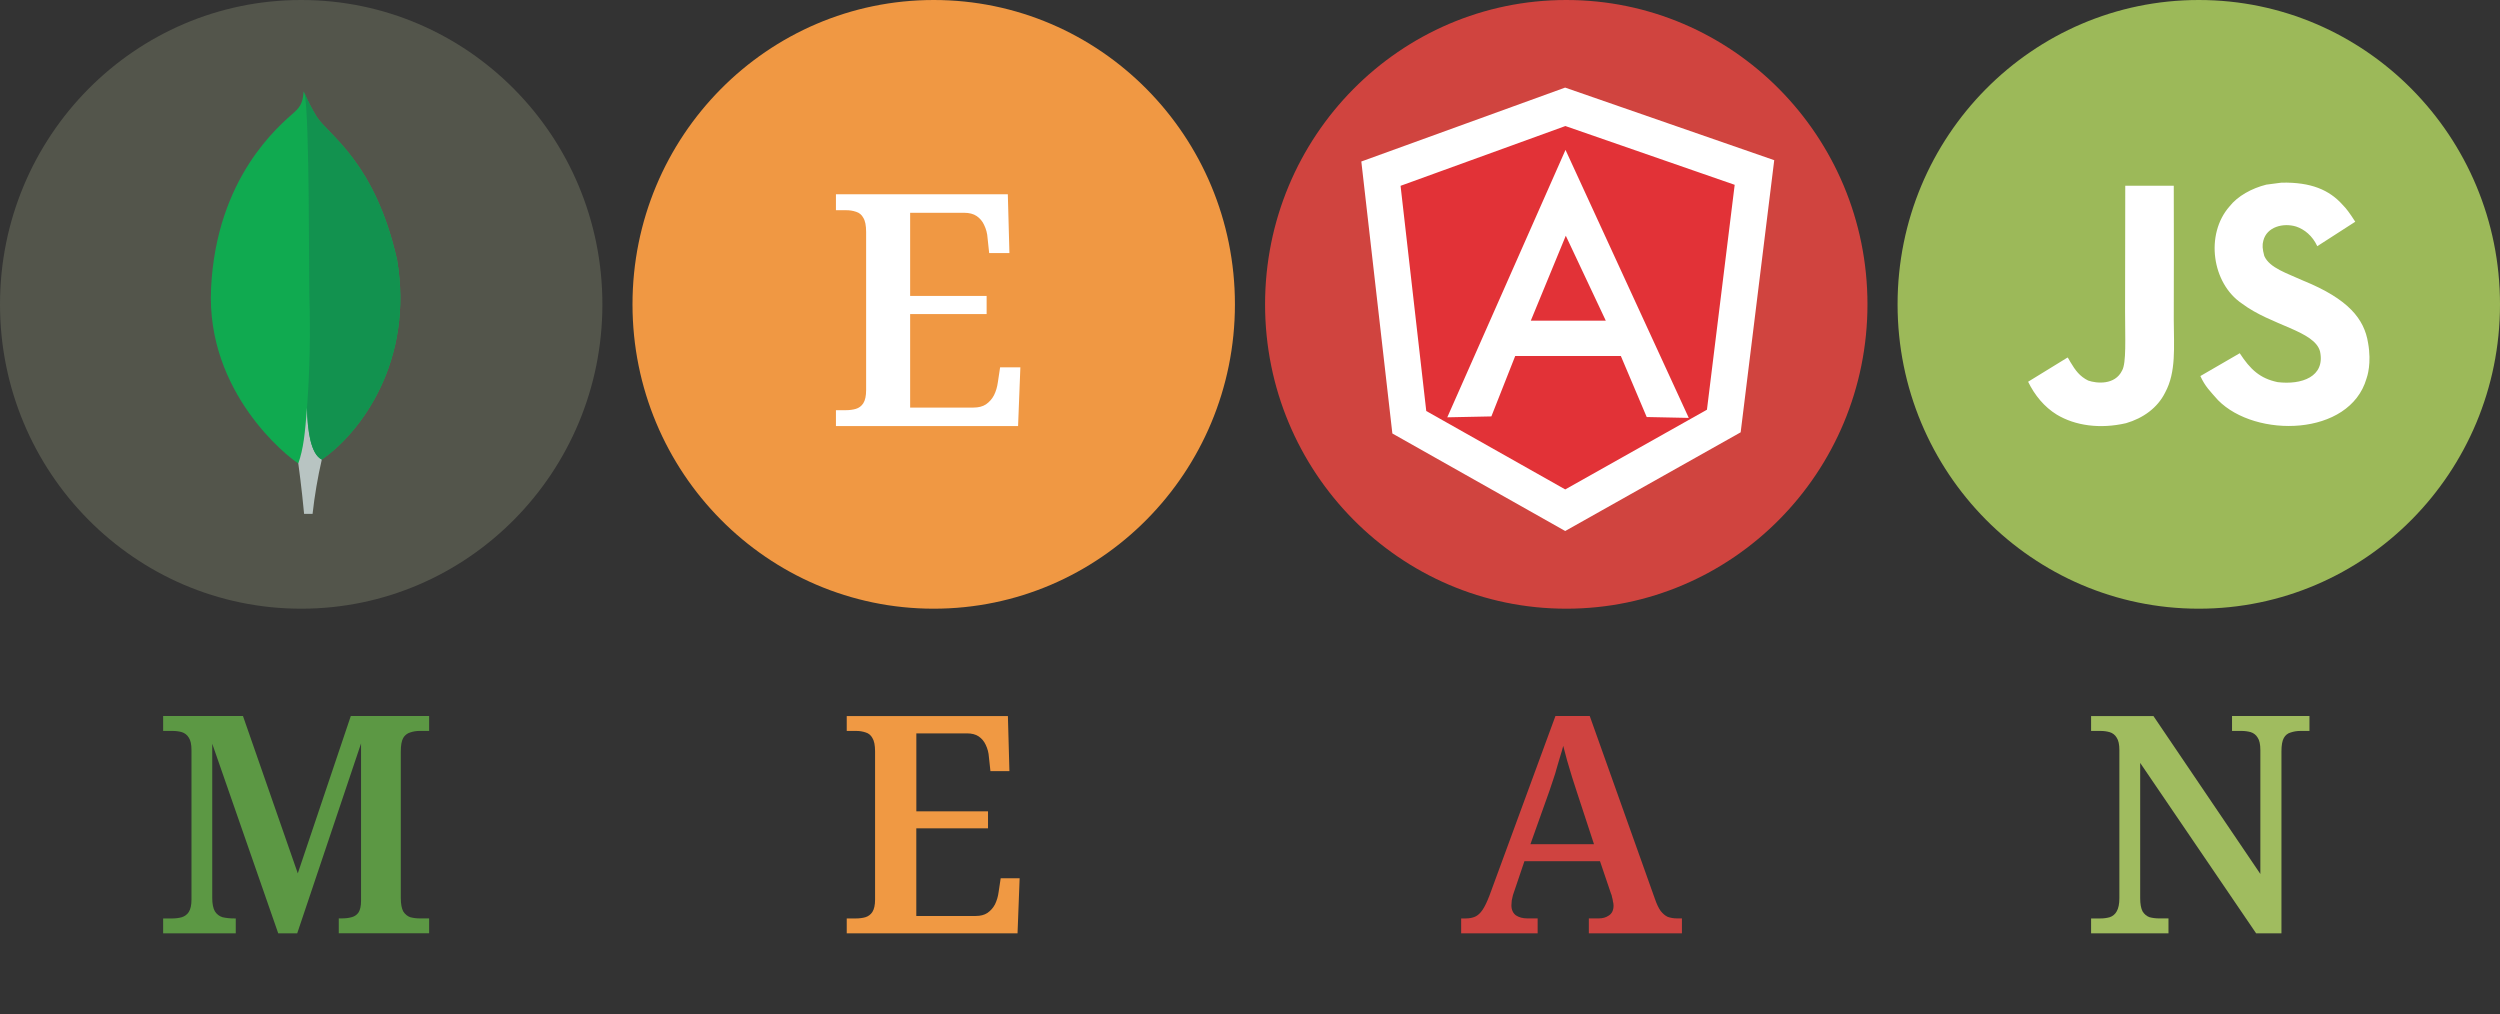 <svg width="69" height="28" viewBox="0 0 69 28" fill="none" xmlns="http://www.w3.org/2000/svg">
<rect x="0" y="0" width="69" height="28" fill="#333333" stroke="none"/>
<path d="M8.313 16.8C12.905 16.8 16.626 13.039 16.626 8.4C16.626 3.761 12.904 0 8.313 0C3.722 0 0 3.761 0 8.4C0 13.039 3.722 16.8 8.313 16.8Z" fill="#53554B"/>
<path d="M25.771 16.8C30.362 16.8 34.084 13.039 34.084 8.4C34.084 3.761 30.362 0 25.771 0C21.18 0 17.457 3.761 17.457 8.4C17.457 13.039 21.18 16.8 25.771 16.8Z" fill="#F09843"/>
<path d="M43.229 16.8C47.821 16.8 51.542 13.039 51.542 8.4C51.542 3.761 47.821 0 43.229 0C38.638 0 34.916 3.761 34.916 8.4C34.916 13.039 38.638 16.8 43.229 16.8Z" fill="#D0443F"/>
<path d="M60.687 16.8C65.278 16.8 69 13.039 69 8.4C69 3.761 65.278 0 60.687 0C56.095 0 52.373 3.761 52.373 8.4C52.373 13.039 56.095 16.8 60.687 16.8Z" fill="#9CB959"/>
<path d="M10.957 7.161C10.343 4.451 9.063 3.729 8.737 3.219C8.602 2.995 8.483 2.761 8.38 2.52C8.362 2.761 8.331 2.912 8.126 3.095C7.716 3.462 5.972 4.884 5.825 7.964C5.688 10.835 7.934 12.606 8.231 12.789C8.459 12.901 8.737 12.791 8.873 12.688C9.955 11.945 11.434 9.962 10.958 7.161" fill="#10AA50"/>
<path d="M8.473 11.26C8.417 11.971 8.376 12.383 8.233 12.79C8.233 12.79 8.327 13.466 8.393 14.183H8.627C8.683 13.678 8.768 13.177 8.882 12.683C8.579 12.534 8.485 11.883 8.473 11.26Z" fill="#B8C4C2"/>
<path d="M8.882 12.683C8.575 12.541 8.487 11.878 8.473 11.26C8.549 10.241 8.571 9.218 8.539 8.196C8.523 7.659 8.547 3.23 8.407 2.581C8.503 2.801 8.613 3.014 8.737 3.219C9.063 3.729 10.343 4.451 10.957 7.161C11.434 9.957 9.963 11.935 8.882 12.683L8.882 12.683Z" fill="#12924F"/>
<path d="M38.897 11.654L38.114 4.793L43.201 2.948L48.423 4.761L47.577 11.62L43.2 14.082L38.897 11.654Z" fill="#E23237" stroke="white"/>
<path fill-rule="evenodd" clip-rule="evenodd" d="M43.208 4.137L39.945 11.518L41.162 11.493L41.82 9.825H44.735L45.449 11.51L46.61 11.534L43.208 4.137ZM43.216 6.506L44.32 8.851H42.25L43.216 6.506Z" fill="white"/>
<path d="M65.359 9.465C65.254 8.809 64.828 8.258 63.567 7.745C63.128 7.543 62.64 7.398 62.494 7.064C62.442 6.87 62.435 6.761 62.468 6.643C62.562 6.262 63.015 6.143 63.374 6.253C63.606 6.331 63.825 6.51 63.957 6.795C64.575 6.394 64.573 6.396 65.005 6.12C64.847 5.874 64.763 5.761 64.659 5.656C64.288 5.239 63.782 5.025 62.972 5.041C62.831 5.058 62.69 5.078 62.55 5.096C62.145 5.198 61.76 5.411 61.535 5.697C60.857 6.468 61.05 7.82 61.875 8.376C62.687 8.988 63.881 9.128 64.033 9.7C64.182 10.401 63.52 10.627 62.863 10.547C62.378 10.446 62.109 10.199 61.817 9.749C61.281 10.06 61.281 10.06 60.73 10.379C60.861 10.666 60.998 10.796 61.217 11.044C62.254 12.1 64.85 12.048 65.315 10.45C65.335 10.395 65.46 10.029 65.359 9.465ZM59.996 5.126H58.657C58.657 6.287 58.652 7.44 58.652 8.601C58.652 9.341 58.69 10.018 58.57 10.226C58.374 10.634 57.866 10.584 57.635 10.504C57.4 10.388 57.28 10.223 57.141 9.989C57.103 9.922 57.075 9.87 57.065 9.867C56.701 10.089 56.339 10.313 55.976 10.536C56.157 10.909 56.424 11.233 56.766 11.443C57.276 11.75 57.962 11.845 58.679 11.68C59.146 11.543 59.549 11.26 59.76 10.83C60.065 10.265 59.999 9.582 59.996 8.827C60.003 7.595 59.996 6.362 59.996 5.125V5.126ZM23.072 11.76V11.321H23.346C23.447 11.321 23.538 11.309 23.621 11.285C23.705 11.261 23.778 11.206 23.825 11.133C23.879 11.05 23.905 10.927 23.905 10.765V6.402C23.905 6.223 23.879 6.091 23.825 6.008C23.805 5.969 23.777 5.935 23.744 5.907C23.71 5.879 23.672 5.859 23.63 5.846C23.539 5.815 23.443 5.8 23.346 5.802H23.072V5.362H27.816L27.86 6.984H27.301L27.257 6.572C27.25 6.444 27.216 6.319 27.16 6.205C27.115 6.106 27.044 6.023 26.956 5.963C26.867 5.903 26.752 5.873 26.61 5.873H25.12V8.167H27.231V8.669H25.12V11.249H26.867C27.009 11.249 27.124 11.219 27.213 11.16C27.307 11.094 27.381 11.011 27.434 10.909C27.488 10.801 27.523 10.682 27.541 10.55L27.603 10.138H28.162L28.099 11.76H23.072Z" fill="white"/>
<path d="M4.503 25.76V25.349H4.761C4.855 25.349 4.941 25.337 5.019 25.315C5.097 25.291 5.165 25.241 5.21 25.172C5.26 25.093 5.285 24.979 5.285 24.828V20.703C5.285 20.546 5.26 20.431 5.21 20.358C5.167 20.286 5.099 20.232 5.019 20.207C4.935 20.184 4.848 20.173 4.761 20.174H4.503V19.762H6.706L8.219 24.105L9.682 19.762H11.844V20.173H11.586C11.492 20.173 11.403 20.188 11.32 20.216C11.24 20.24 11.171 20.294 11.129 20.367C11.085 20.445 11.062 20.568 11.062 20.736V24.785C11.062 24.947 11.085 25.071 11.129 25.155C11.179 25.233 11.243 25.286 11.32 25.314C11.403 25.337 11.492 25.348 11.586 25.348H11.844V25.759H9.35V25.348H9.416C9.533 25.348 9.63 25.337 9.707 25.314C9.785 25.295 9.854 25.247 9.898 25.18C9.943 25.107 9.965 25 9.965 24.86V20.519L8.203 25.76H7.679L5.858 20.527V24.786C5.858 24.948 5.883 25.072 5.933 25.156C5.983 25.234 6.052 25.287 6.141 25.315C6.235 25.337 6.343 25.349 6.465 25.349H6.507V25.76H4.503Z" fill="#5C9844"/>
<path d="M23.37 25.76V25.349H23.628C23.722 25.349 23.808 25.337 23.886 25.315C23.964 25.291 24.032 25.241 24.077 25.172C24.127 25.093 24.152 24.979 24.152 24.828V20.737C24.152 20.569 24.127 20.446 24.077 20.367C24.058 20.331 24.032 20.299 24.001 20.273C23.969 20.247 23.933 20.227 23.894 20.216C23.808 20.187 23.718 20.172 23.628 20.174H23.37V19.763H27.818L27.86 21.283H27.336L27.294 20.896C27.287 20.776 27.256 20.659 27.203 20.552C27.161 20.46 27.095 20.382 27.012 20.325C26.929 20.269 26.821 20.241 26.687 20.241H25.291V22.392H27.269V22.862H25.29V25.281H26.929C27.061 25.281 27.169 25.253 27.253 25.197C27.341 25.136 27.411 25.057 27.461 24.962C27.512 24.856 27.546 24.743 27.561 24.626L27.619 24.24H28.142L28.084 25.76H23.37Z" fill="#F09943"/>
<path d="M40.328 25.76V25.349H40.452C40.558 25.349 40.646 25.331 40.718 25.298C40.79 25.264 40.857 25.203 40.918 25.113C40.979 25.024 41.042 24.892 41.109 24.718L42.93 19.762H43.877L45.673 24.802C45.723 24.948 45.776 25.06 45.831 25.138C45.892 25.217 45.958 25.273 46.03 25.306C46.108 25.334 46.194 25.348 46.288 25.348H46.421V25.76H43.852V25.348H44.127C44.238 25.348 44.332 25.32 44.41 25.264C44.492 25.208 44.534 25.119 44.534 24.996C44.534 24.956 44.528 24.917 44.517 24.878C44.513 24.838 44.505 24.799 44.492 24.76C44.487 24.722 44.476 24.685 44.459 24.651L44.16 23.769H42.074L41.807 24.559C41.79 24.606 41.773 24.654 41.758 24.702L41.724 24.853C41.718 24.903 41.715 24.948 41.715 24.987C41.715 25.11 41.758 25.203 41.84 25.264C41.924 25.32 42.029 25.348 42.156 25.348H42.439V25.76H40.328L40.328 25.76ZM42.24 23.299H43.994L43.528 21.879C43.484 21.739 43.437 21.594 43.387 21.442C43.342 21.291 43.298 21.143 43.254 20.997C43.215 20.852 43.179 20.714 43.145 20.586C43.121 20.682 43.094 20.777 43.063 20.871C43.035 20.972 43.004 21.076 42.971 21.182C42.944 21.288 42.91 21.398 42.871 21.51C42.838 21.616 42.802 21.722 42.764 21.829L42.24 23.299V23.299Z" fill="#CF4340"/>
<path d="M57.714 25.76V25.349H57.971C58.066 25.349 58.151 25.337 58.229 25.315C58.311 25.288 58.379 25.231 58.42 25.155C58.47 25.071 58.495 24.948 58.495 24.786V20.703C58.495 20.546 58.47 20.432 58.42 20.359C58.378 20.286 58.309 20.232 58.229 20.208C58.145 20.184 58.059 20.173 57.971 20.174H57.714V19.763H59.435L62.386 24.122V20.703C62.386 20.546 62.361 20.431 62.311 20.358C62.268 20.285 62.2 20.232 62.12 20.207C62.036 20.184 61.949 20.173 61.862 20.174H61.604V19.762H63.741V20.174H63.483C63.395 20.174 63.309 20.188 63.225 20.216C63.185 20.226 63.147 20.245 63.114 20.271C63.081 20.297 63.054 20.33 63.034 20.367C62.99 20.445 62.968 20.568 62.968 20.736V25.76H62.269L59.069 21.056V24.786C59.069 24.948 59.091 25.071 59.135 25.155C59.185 25.234 59.249 25.287 59.327 25.315C59.41 25.337 59.498 25.348 59.593 25.348H59.85V25.76H57.714V25.76Z" fill="#A0BC5F"/>
</svg>
